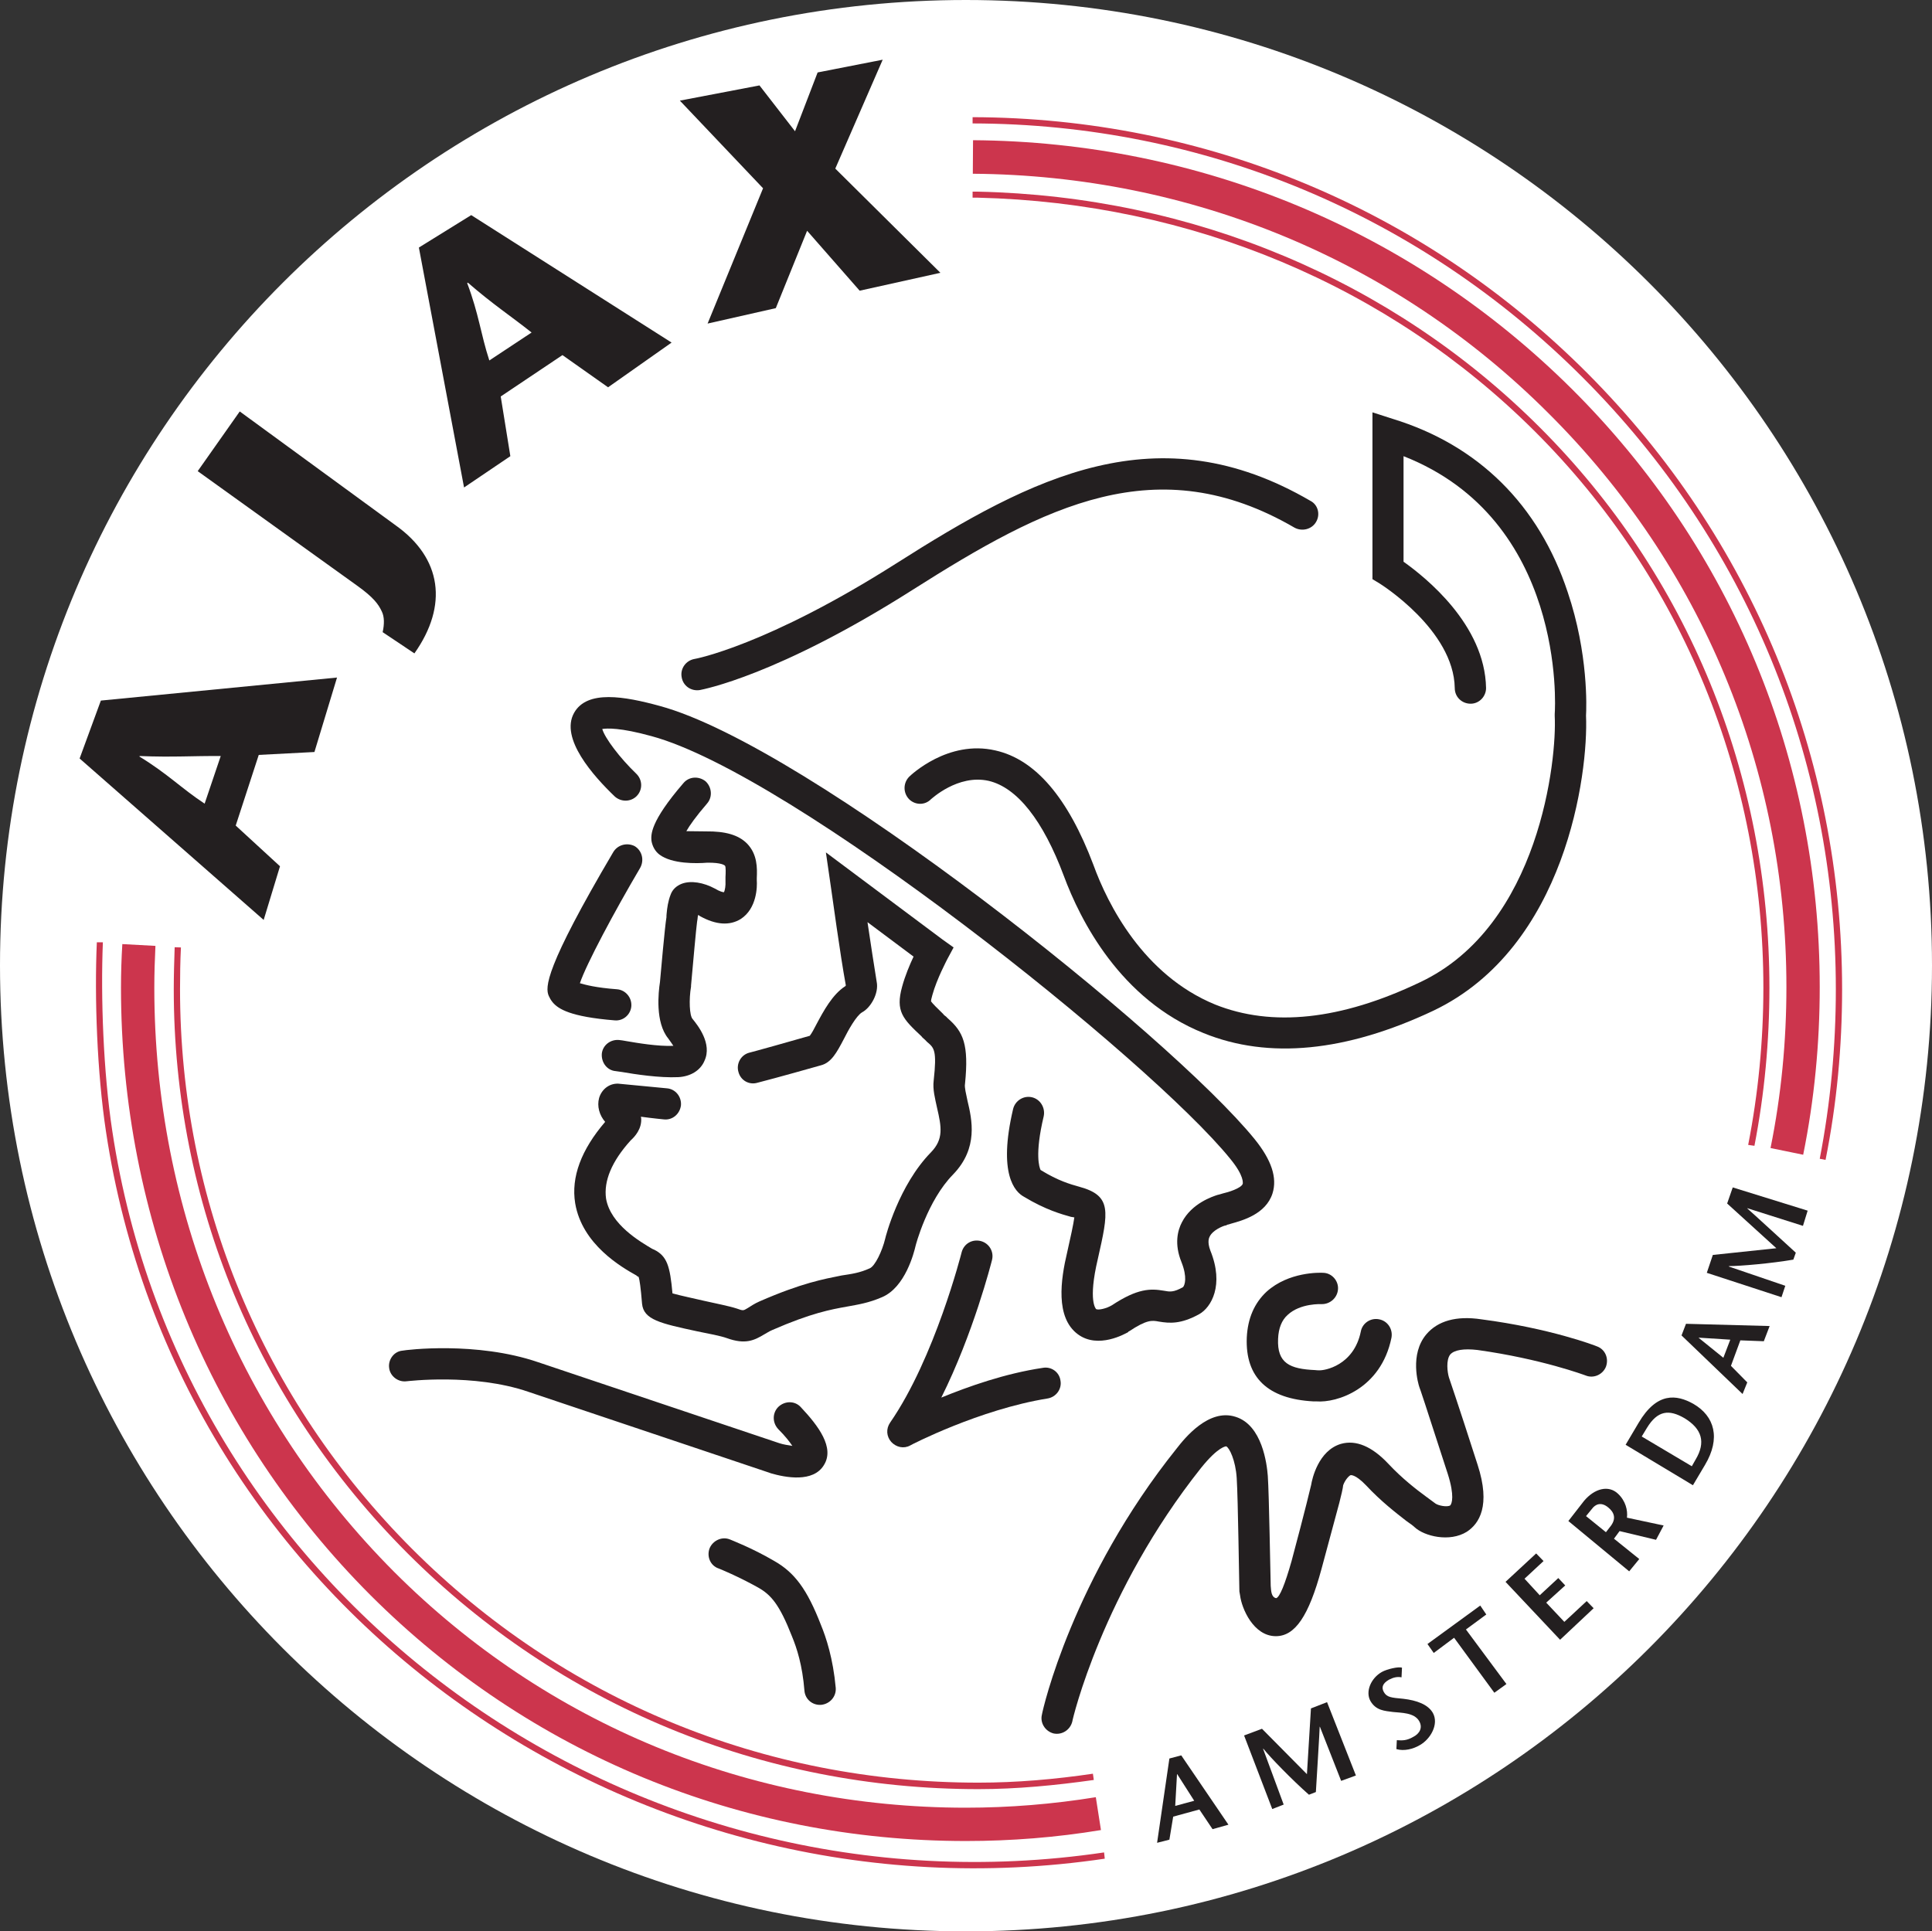 <?xml version="1.0" encoding="UTF-8"?>
<!-- Generator: Adobe Illustrator 16.0.0, SVG Export Plug-In . SVG Version: 6.00 Build 0)  -->
<svg xmlns="http://www.w3.org/2000/svg" xmlns:xlink="http://www.w3.org/1999/xlink" version="1.1" id="Layer_1" x="0px" y="0px" width="573.004px" height="572.881px" viewBox="0 0 573.004 572.881" xml:space="preserve">
<rect x="0" y="0" width="573.004" height="572.881" fill="#333333" stroke="none"/>
<path fill="#FFFFFF" d="M286.471,0C128.212,0,0,128.146,0,286.338c0,158.197,128.212,286.543,286.471,286.543  c158.189,0,286.533-128.346,286.533-286.543C573.004,128.146,444.66,0,286.471,0"></path>
<path fill="#CC354D" d="M36.281,280.037c-0.265,4.312-0.398,8.623-0.398,12.934c0,68.521,26.333,132.463,74.022,180.219  c47.026,46.959,109.707,72.895,176.565,72.895c13.395,0,26.859-1.063,40.059-3.25l-1.525-9.75  c-12.67,2.055-25.604,3.117-38.533,3.117c-64.205,0-124.431-24.807-169.534-69.91c-45.833-45.965-71.17-107.451-71.17-173.32  c0-4.178,0.133-8.291,0.332-12.402L36.281,280.037"></path>
<path fill="#CC354D" d="M534.799,342.523c3.316-16.385,4.908-33.033,4.908-49.752c0-67.123-26.066-130.135-73.49-177.36  C418.99,68.451,355.912,42.052,288.59,41.588l-0.066,9.949c64.67,0.464,125.359,25.669,170.662,70.971  c45.566,45.302,70.639,105.793,70.639,170.263c0,16.057-1.525,32.041-4.709,47.762L534.799,342.523"></path>
<path fill="#CC354D" d="M288.457,36.613c68.518,0.132,132.789,27.062,181.076,75.481c48.418,48.486,74.949,112.89,74.949,181.345  c0,16.98-1.592,33.828-4.775,50.277l1.725,0.332c3.316-16.582,4.908-33.496,4.908-50.609c0-68.985-26.797-133.788-75.48-182.671  c-48.686-48.817-113.422-75.813-182.402-76.012V36.613"></path>
<path fill="#CC354D" d="M327.457,549.467c-140.412,20.76-273.134-74.553-294.161-214.041c-2.653-17.445-3.449-39.531-2.786-55.919  H28.72c-0.729,16.454,0.066,38.673,2.72,56.185C52.598,476.24,186.315,572.217,327.656,551.324L327.457,549.467"></path>
<path fill="#CC354D" d="M288.457,58.634h0.465c0.396,0,0.729,0,1.127,0c63.211,1.525,121.844,26.067,165.223,69.379  c43.645,43.578,67.721,102.278,67.721,164.958c0,15.725-1.525,31.379-4.51,46.633l1.857,0.266  c2.984-15.389,4.443-31.041,4.443-46.898c0-63.276-24.209-122.375-68.186-166.284c-43.709-43.644-102.875-68.45-166.549-69.843  c-0.266,0-0.73,0-1.127,0h-0.465V58.634"></path>
<path fill="#CC354D" d="M324.141,526.119c-11.209,1.658-22.617,2.652-33.959,2.652c-63.605,0-123.167-24.541-168.005-69.379  C77.869,415.02,53.394,356.186,53.394,293.439c0-4.115,0.066-8.361,0.265-12.407l-1.857-0.066  c-0.133,4.046-0.266,8.358-0.266,12.474c0,63.211,24.674,122.574,69.313,167.279c45.169,45.17,105.263,69.977,169.332,69.977  c11.408,0,22.949-1.127,34.225-2.719L324.141,526.119"></path>
<path fill="#231F20" d="M139.753,63.808l59.43,37.807l-18.837,13.266l-13.531-9.551L148.508,117.6l2.853,17.71l-13.73,9.286  l-13.398-71.17L139.753,63.808L139.753,63.808z M157.662,98.63c-6.434-5.107-11.408-8.291-18.903-14.791l-0.199,0.133  c3.516,9.352,3.98,14.99,6.567,22.949L157.662,98.63"></path>
<path fill="#231F20" d="M29.914,207.806l70.042-6.832l-6.699,22.087l-16.516,0.862l-6.832,20.959l13.133,12.072l-4.842,15.919  l-54.588-47.889L29.914,207.806L29.914,207.806z M65.466,224.255c-8.291-0.066-14.194,0.398-24.011,0l-0.133,0.133  c8.556,5.24,12.337,9.352,19.368,13.995L65.466,224.255"></path>
<path fill="#231F20" d="M71.104,122.044l46.297,33.827c13.597,9.684,15.587,23.679,5.505,37.94l-9.418-6.301  c0.531-2.388,0.531-4.577-0.265-6.168c-0.995-2.123-2.454-4.179-7.495-7.761l-47.093-33.827L71.104,122.044"></path>
<polyline fill="#231F20" points="247.735,50.011 278.91,80.92 254.965,86.227 239.378,68.451 230.092,91.4 209.862,95.977   226.312,55.848 201.637,29.848 225.25,25.337 235.796,38.935 242.496,21.49 261.797,17.709 247.735,50.011 "></polyline>
<path fill="#231F20" d="M350.342,520.68l13.994,20.563l-4.709,1.326l-3.914-5.838l-7.76,2.123l-1.127,6.832l-3.648,0.928  l3.648-25.004L350.342,520.68L350.342,520.68z M354.188,534.145l-5.041-7.893h-0.066l-0.529,9.418L354.188,534.145"></path>
<path fill="#231F20" d="M500.043,392.666l24.807,0.664l-1.725,4.51l-6.963-0.266l-2.787,7.563l4.842,4.908l-1.393,3.449  l-18.107-17.379L500.043,392.666L500.043,392.666z M513.176,397.375l-9.352-0.596v0.066l7.297,5.902L513.176,397.375"></path>
<path fill="#231F20" d="M402.143,526.65l-4.377,1.592l-6.301-16.053h-0.066c0.066,0-1.129,19.369-1.129,19.369l-2.055,0.795  c-4.975-4.377-11.541-11.143-13.531-13.664l-0.066,0.066l6.102,16.516l-3.383,1.328l-8.357-21.822l5.307-1.99l13.332,13.465  l1.193-19.5l4.775-1.857L402.143,526.65"></path>
<path fill="#231F20" d="M536.125,359.105l-1.393,4.51l-16.516-5.24v0.066c0-0.066,14.395,13.133,14.395,13.133l-0.73,2.057  c-6.5,1.127-15.852,1.924-19.102,1.924v0.133l16.713,5.703l-1.127,3.383l-22.152-7.23l1.789-5.305l18.838-1.99l-14.592-13.266  l1.658-4.775L536.125,359.105"></path>
<path fill="#231F20" d="M415.674,497.531c-1.326-0.266-2.52,0.066-3.781,0.73c-1.658,0.994-2.32,2.121-1.459,3.646  c0.863,1.527,2.123,1.658,5.771,1.99c3.979,0.465,7.295,1.658,8.756,4.18c1.855,3.316-0.664,7.76-3.848,9.551  c-1.99,1.193-4.709,1.857-6.965,1.193l0.133-2.652c1.658,0.133,2.984,0.133,4.908-0.996c1.791-0.928,2.852-2.652,1.725-4.643  c-1.459-2.586-5.439-2.453-7.76-2.719c-2.455-0.332-5.041-0.398-6.699-3.25c-1.592-2.852,0.199-6.832,3.383-8.623  c1.525-0.861,5.041-1.658,5.969-1.26L415.674,497.531"></path>
<polyline fill="#231F20" points="443.201,502.107 431.262,485.791 425.225,490.301 423.367,487.648 439.021,476.24 440.813,478.893   434.777,483.338 446.781,499.521 443.201,502.107 "></polyline>
<polyline fill="#231F20" points="457.793,463.041 452.154,468.281 456.664,473.189 462.17,468.082 464.227,470.271 458.588,475.377   463.961,481.082 470.594,474.914 472.65,477.035 462.701,486.389 446.518,469.209 455.604,460.785 457.793,463.041 "></polyline>
<path fill="#231F20" d="M465.154,451.168l4.643-5.969c3.119-3.715,7.297-4.775,10.082-2.123c2.256,2.123,2.92,4.908,2.654,7.098  l10.877,2.32l-2.254,4.246l-10.813-2.588l-1.658,2.256l7.496,6.035l-2.986,3.648L465.154,451.168L465.154,451.168z M476.299,454.484  l1.127-1.459c2.256-2.652,1.127-4.576-0.398-5.838c-2.189-1.855-3.914-0.928-4.842,0.332l-1.791,2.189L476.299,454.484"></path>
<path fill="#231F20" d="M485.982,422.051c5.438-9.221,11.275-8.424,16.25-5.639c6.301,3.648,8.158,10.215,3.449,18.107l-3.582,6.035  l-19.965-12.004L485.982,422.051L485.982,422.051z M501.768,434.918l1.129-1.99c3.051-5.107,1.922-9.086-3.316-12.271  c-4.578-2.652-7.961-2.32-11.145,2.92l-1.525,2.52L501.768,434.918"></path>
<path fill="#231F20" d="M372.096,337.879c-25.006-30.775-132.32-116.542-176.428-128.481c-10.414-2.852-21.557-4.842-25.404,2.056  c-4.245,7.562,5.704,18.705,12.072,24.807c1.857,1.658,4.709,1.658,6.5-0.133c1.857-1.923,1.725-4.842-0.132-6.633  c-4.842-4.643-9.353-10.612-10.082-13.266c1.393-0.199,5.24-0.464,14.592,2.123C235,229.628,341.121,314.4,364.867,343.717  c4.244,5.174,3.715,7.229,3.715,7.428c-0.465,1.328-4.379,2.521-5.904,2.854c-0.598,0.199-1.127,0.33-1.658,0.463  c-1.193,0.398-7.561,2.389-10.48,8.092c-1.26,2.389-2.32,6.436-0.133,11.807c1.791,4.512,0.996,6.832,0.465,7.43  c-2.852,1.592-3.912,1.393-5.703,1.061c-3.914-0.662-7.762-0.729-15.389,4.313c-1.658,0.994-4.047,1.525-4.709,1.127  c0-0.066-2.455-2.256,0.529-14.857c3.186-14.129,4.246-18.771-5.504-21.424c-2.588-0.73-6.234-1.725-11.475-4.975  c-0.332-0.664-1.791-4.51,0.928-15.92c0.531-2.52-0.994-5.041-3.449-5.637c-2.52-0.598-5.041,0.994-5.637,3.516  c-4.512,19.234,0.529,24.541,3.25,26c6.367,3.848,11.143,5.174,13.994,5.969c0.332,0,0.598,0.133,0.93,0.133  c-0.266,1.99-1.129,5.971-2.123,10.348c-1.924,8.092-3.582,19.367,3.184,24.342c6.035,4.445,14.063-0.197,14.924-0.662l0.066-0.199  h0.133c5.307-3.516,6.832-3.316,8.889-2.918c3.184,0.529,6.5,0.795,11.938-2.189c3.582-1.99,7.496-8.623,3.316-18.904  c-0.994-2.652-0.33-3.846-0.199-4.111c0.93-1.924,3.848-3.117,4.711-3.316h0.197l0.266-0.199c0.199,0,0.797-0.199,1.195-0.332  c3.316-0.928,10.279-2.785,12.27-8.953C378.861,349.354,377.137,344.115,372.096,337.879"></path>
<path fill="#231F20" d="M207.541,204.688c0.929-0.199,23.016-4.245,63.211-29.781c39.195-24.873,72.426-42.118,113.217-18.373  c2.256,1.194,5.107,0.464,6.367-1.724c1.328-2.255,0.531-5.107-1.658-6.235c-45.301-26.399-82.445-7.164-122.9,18.572  c-38.338,24.342-59.63,28.322-59.829,28.322l0,0c-2.521,0.464-4.245,2.852-3.781,5.373  C202.566,203.428,204.954,205.086,207.541,204.688"></path>
<path fill="#231F20" d="M464.955,175.637c-8.555-25.868-26.531-43.644-51.934-51.404l-5.971-1.923v49.481l2.189,1.326  c0.199,0.133,21.955,13.73,22.221,30.976c0,2.653,2.121,4.643,4.709,4.643c2.586,0,4.576-2.189,4.576-4.643  c-0.332-18.837-18.041-32.899-24.475-37.476V135.31c47.955,18.837,45.037,74.088,44.838,76.476v0.597  c0.662,12.47-4.313,62.216-39.996,78.996c-23.48,11.215-43.91,13.336-60.758,6.57c-21.291-8.758-31.836-29.719-36.082-41.459  c-7.494-19.832-17.178-31.24-29.051-33.893c-14.059-3.25-25.135,7.362-25.6,7.827c-1.79,1.857-1.79,4.776,0,6.633  c1.791,1.791,4.71,1.857,6.501,0l0,0c0.065,0,7.959-7.495,17.108-5.439c8.424,1.99,16.117,11.674,22.287,28.189  c4.842,13.067,16.713,36.684,41.455,46.633c19.234,7.828,42.25,5.572,68.117-6.633c39.4-18.774,46.033-70.51,45.303-87.557  C470.527,209.995,471.125,193.877,464.955,175.637"></path>
<path fill="#231F20" d="M189.831,257.486c1.327-2.322,0.597-5.174-1.592-6.5c-2.189-1.128-5.041-0.464-6.368,1.791  c-20.296,34.425-20.23,40.128-19.103,42.653c0.265,0.598,0.597,1.193,1.127,1.857c1.658,1.99,5.24,4.311,18.373,5.373  c2.587,0.264,4.776-1.725,4.975-4.18c0.199-2.586-1.725-4.842-4.245-5.041c-6.301-0.469-9.418-1.33-11.01-1.795  C173.846,286.073,182.203,270.42,189.831,257.486"></path>
<path fill="#231F20" d="M221.536,250.19c-2.521-2.521-6.367-3.648-12.138-3.582l-5.837-0.066c0.928-1.658,2.852-4.377,6.168-8.225  c1.658-1.923,1.393-4.842-0.464-6.566c-1.99-1.592-4.908-1.459-6.566,0.531c-10.016,11.607-9.618,15.388-9.485,17.112  c0.265,1.592,1.061,3.118,2.388,4.112c3.714,2.786,10.944,2.653,14.128,2.389c4.311-0.066,5.24,0.795,5.306,0.928  c0.265,0.266,0.199,2.322,0.133,3.316v1.326c0.066,1.194-0.133,2.588-0.464,3.185c-0.332,0-1.194-0.199-2.653-1.062  c-3.449-1.857-7.164-2.454-9.816-1.459c-1.592,0.597-2.786,1.725-3.316,3.184c-0.796,1.99-1.062,4.112-1.194,5.572  c-0.066,0.464-0.066,0.861-0.066,1.193c-0.464,2.652-1.725,16.98-1.923,19.234c-0.464,2.99-1.459,11.943,2.454,16.719  c0.729,1.063,1.26,1.725,1.525,2.189c-4.643,0.199-10.745-0.861-13.863-1.393c-0.995-0.199-1.658-0.266-2.188-0.332  c-2.587-0.266-4.908,1.525-5.174,4.047c-0.199,2.652,1.592,4.975,4.112,5.174c0.266,0.064,1.062,0.131,1.857,0.264  c3.847,0.664,11.143,1.791,16.714,1.525c3.648-0.197,6.567-1.988,7.761-4.842c2.388-5.107-2.056-10.611-3.516-12.402  c-0.929-0.996-1.127-5.771-0.464-9.621v-0.332c0.597-6.633,1.526-17.047,1.791-18.904c0.133-0.53,0.133-0.994,0.199-1.459  c0.066-0.199,0.066-0.398,0.066-0.531c0.133,0.066,0.398,0.133,0.597,0.332c4.775,2.653,8.822,2.853,12.072,0.862  c4.842-3.117,4.908-9.684,4.775-11.475v-0.663C224.587,257.486,224.653,253.373,221.536,250.19"></path>
<path fill="#231F20" d="M314.523,409.514c-0.332-2.52-2.719-4.244-5.24-3.781c-11.143,1.658-22.02,5.506-30.108,8.822  c9.481-18.969,14.788-39.797,15.052-40.857c0.598-2.455-0.861-4.908-3.316-5.572c-2.586-0.662-5.036,0.797-5.699,3.316  c-0.066,0.266-7.959,31.373-21.225,50.543c-1.261,1.857-1.063,4.111,0.331,5.703c1.46,1.592,3.714,2.123,5.638,1.063  c0.133-0.133,20.559-10.68,40.721-13.93C313.197,414.422,314.988,412.035,314.523,409.514"></path>
<path fill="#231F20" d="M392.459,377.543c-1.061-0.066-10.215-0.33-16.781,5.572c-3.648,3.383-5.637,7.959-5.902,13.664  c-0.465,11.807,6.234,18.174,19.766,18.902c0.398,0,0.662,0,0.928,0c5.904,0.465,19.104-3.58,22.221-18.902  c0.465-2.588-1.193-4.975-3.648-5.439c-2.52-0.531-4.975,1.127-5.439,3.582c-2.055,10.148-10.811,11.674-12.469,11.541  c-0.266,0-0.664,0-1.061-0.066c-7.496-0.332-11.344-1.99-11.012-9.285c0.133-3.117,1.063-5.506,2.852-7.098  c3.781-3.516,10.016-3.184,10.082-3.184h-0.066c2.588,0.066,4.777-1.924,4.908-4.51C396.969,379.865,394.98,377.609,392.459,377.543  "></path>
<path fill="#231F20" d="M213.112,465.23L213.112,465.23c0.066,0,5.903,2.387,11.806,5.703c3.714,2.123,6.235,4.908,9.949,14.393  c1.459,3.516,3.118,8.623,3.714,16.119c0.199,2.652,2.454,4.443,4.975,4.244c2.587-0.266,4.51-2.453,4.312-5.041  c-0.796-8.756-2.852-14.924-4.378-18.639c-4.112-10.611-7.827-15.586-13.929-19.035c-6.566-3.848-12.868-6.234-13.133-6.367  c-2.388-0.93-5.041,0.398-5.97,2.652C209.53,461.715,210.724,464.434,213.112,465.23"></path>
<path fill="#231F20" d="M237.521,417.406c-1.725-1.922-4.643-1.922-6.566-0.197c-1.857,1.723-1.99,4.643-0.199,6.633  c2.189,2.188,3.449,3.846,4.245,5.039c-1.194-0.197-2.653-0.396-3.847-0.795l-71.501-24.012  c-18.373-6.301-39.399-3.646-40.261-3.447c-2.521,0.197-4.312,2.652-3.98,5.105c0.266,2.455,2.653,4.313,5.174,3.98  c0.199,0,19.832-2.453,36.083,3.117l71.701,24.078c0,0,0.066,0,0.133,0.066c4.51,1.326,12.668,2.852,15.852-2.389  C247.603,429.412,242.761,422.979,237.521,417.406"></path>
<path fill="#231F20" d="M473.645,399.365L473.645,399.365c-0.596-0.266-13.928-5.371-34.291-8.025  c-7.43-1.127-12.934,0.465-16.316,4.443c-5.041,5.971-2.389,14.793-2.057,15.721c0.133,0.266,1.525,4.377,8.424,25.734  c2.057,6.502,1.193,8.756,0.729,9.287c-0.928,0.596-3.514,0.066-4.377-0.531c-0.795-0.531-1.725-1.326-3.051-2.254  c-2.719-1.99-6.898-5.24-10.879-9.486c-4.908-5.24-9.684-7.229-14.127-5.969c-6.699,1.99-8.557,10.414-8.822,12.139  c0,0-1.725,7.361-5.836,22.684c-1.924,6.766-3.516,10.744-4.576,10.943c-1.461-0.332-1.461-2.188-1.592-3.648  c-0.133-4.244-0.465-26.861-0.863-32.633c-0.266-3.516-1.658-15.057-9.551-17.51c-7.959-2.588-15.123,6.367-17.445,9.352  c-30.842,38.471-39.73,77.271-39.996,78.996c-0.596,2.389,0.93,4.908,3.449,5.572c2.521,0.531,4.975-1.061,5.572-3.582  c0-0.398,8.889-38.338,38.205-75.215c5.174-6.436,7.428-6.369,7.428-6.369c0.93,0.398,2.787,4.113,3.119,9.42  c0.396,5.969,0.729,32.102,0.795,33.627l0.199,1.129c0.465,3.912,3.98,12.137,10.613,12.137c5.703,0,9.75-5.969,13.529-19.898  l5.307-19.699c0.465-1.725,1.129-4.643,1.129-5.174c0.596-1.658,1.725-2.785,2.188-2.984c0,0,1.326-0.398,4.576,2.984  c4.445,4.777,9.021,8.291,12.006,10.613c1.063,0.73,2.057,1.459,2.455,1.857c2.852,2.652,10.348,4.51,15.453,1.326  c3.648-2.387,7.164-7.693,3.186-19.898c-6.436-20.031-8.227-25.006-8.49-25.867c-0.465-1.525-0.93-5.174,0.396-6.832  c1.195-1.326,3.98-1.791,8.027-1.326c19.035,2.652,31.902,7.494,32.102,7.561c2.389,0.994,5.107-0.266,6.037-2.586  C477.227,402.881,476.033,400.229,473.645,399.365"></path>
<path fill="#231F20" d="M286.936,326.471c-0.398-1.99-0.929-3.912-0.73-4.975c1.189-11.74-0.529-15.453-5.106-19.434  c-0.332-0.398-0.663-0.664-1.062-0.928l-0.332-0.398c-1.592-1.525-3.184-3.117-3.581-3.715c0-0.266,0.065-0.73,0.397-1.857  c1.326-4.846,4.378-10.484,4.378-10.55l1.923-3.582l-3.25-2.321l-34.623-25.868l1.592,11.011c0.133,0.796,2.653,19.434,4.312,28.389  c0,0.066-0.066,0.266-0.133,0.266c-3.847,2.457-6.5,7.432-8.623,11.412c-0.597,1.193-1.393,2.652-1.924,3.316  c-4.311,1.26-17.378,4.908-18.041,5.041c-2.388,0.662-3.847,3.25-3.118,5.703c0.664,2.521,3.184,3.914,5.638,3.184  c5.704-1.459,16.98-4.643,18.837-5.172c3.051-0.797,4.643-3.715,6.766-7.762c1.326-2.652,3.715-6.965,5.439-7.959  c2.52-1.326,5.041-5.639,4.311-9.092c-0.729-4.377-1.791-11.475-2.719-17.643l13.663,10.215c-1.128,2.388-2.521,5.703-3.383,8.889  c-2.056,7.365,0.266,9.621,5.704,14.729l0.332,0.398c0.53,0.463,0.994,0.861,1.393,1.326c2.057,1.725,2.918,2.453,1.924,11.408  c-0.332,2.652,0.398,5.307,0.994,8.092c1.327,5.705,1.99,9.285-1.79,13.199c-9.552,9.75-13.465,25.006-13.598,25.67  c-0.862,3.58-2.984,8.092-4.577,8.754c-2.918,1.326-5.239,1.658-8.356,2.123c-5.24,1.061-11.74,2.189-24.343,7.693  c-1.525,0.664-2.653,1.459-3.515,1.99c-1.327,0.797-1.327,0.797-3.184,0.133c-2.455-0.795-6.036-1.459-9.817-2.322  c-2.786-0.662-6.964-1.525-9.286-2.188c-0.73-8.092-1.592-11.078-5.505-13c-0.133-0.066-0.265-0.066-0.332-0.133l-0.266-0.133  c-3.316-1.99-12.271-7.098-13.597-14.857c-0.729-5.174,1.658-11.012,7.296-17.246c1.194-1.061,3.382-3.449,3.117-6.633  c0,0-0.066-0.199-0.066-0.398c3.383,0.465,6.832,0.797,6.832,0.797c2.521,0.266,4.709-1.592,5.041-4.18  c0.199-2.586-1.658-4.842-4.179-5.041l-13.863-1.326c-2.786-0.398-5.373,1.326-6.235,4.18c-0.663,2.453,0.066,5.107,1.791,7.096  c-7.097,8.291-10.148,16.385-8.888,24.145c2.056,12.27,13.796,18.969,18.174,21.424l0.199,0.199  c0.199,0.066,0.398,0.199,0.464,0.266c0.265,0.861,0.597,2.984,0.995,7.893c0.464,4.775,5.373,5.836,16.45,8.225  c3.316,0.664,6.832,1.326,8.689,1.99c5.505,1.99,8.158,0.662,11.143-1.129c0.729-0.396,1.393-0.861,2.321-1.26  c11.541-5.041,17.378-6.102,22.22-6.965c3.25-0.596,6.367-1.061,10.347-2.785c6.898-2.918,9.485-13.199,9.949-15.189  c0-0.066,3.449-13.398,11.144-21.225C290.248,340.533,288.258,332.043,286.936,326.471L286.936,326.471z M250.853,292.508  L250.853,292.508L250.853,292.508z M250.853,292.309L250.853,292.309c0.132,0,0.265-0.066,0.463-0.199  C251.185,292.109,251.052,292.309,250.853,292.309"></path>
</svg>
